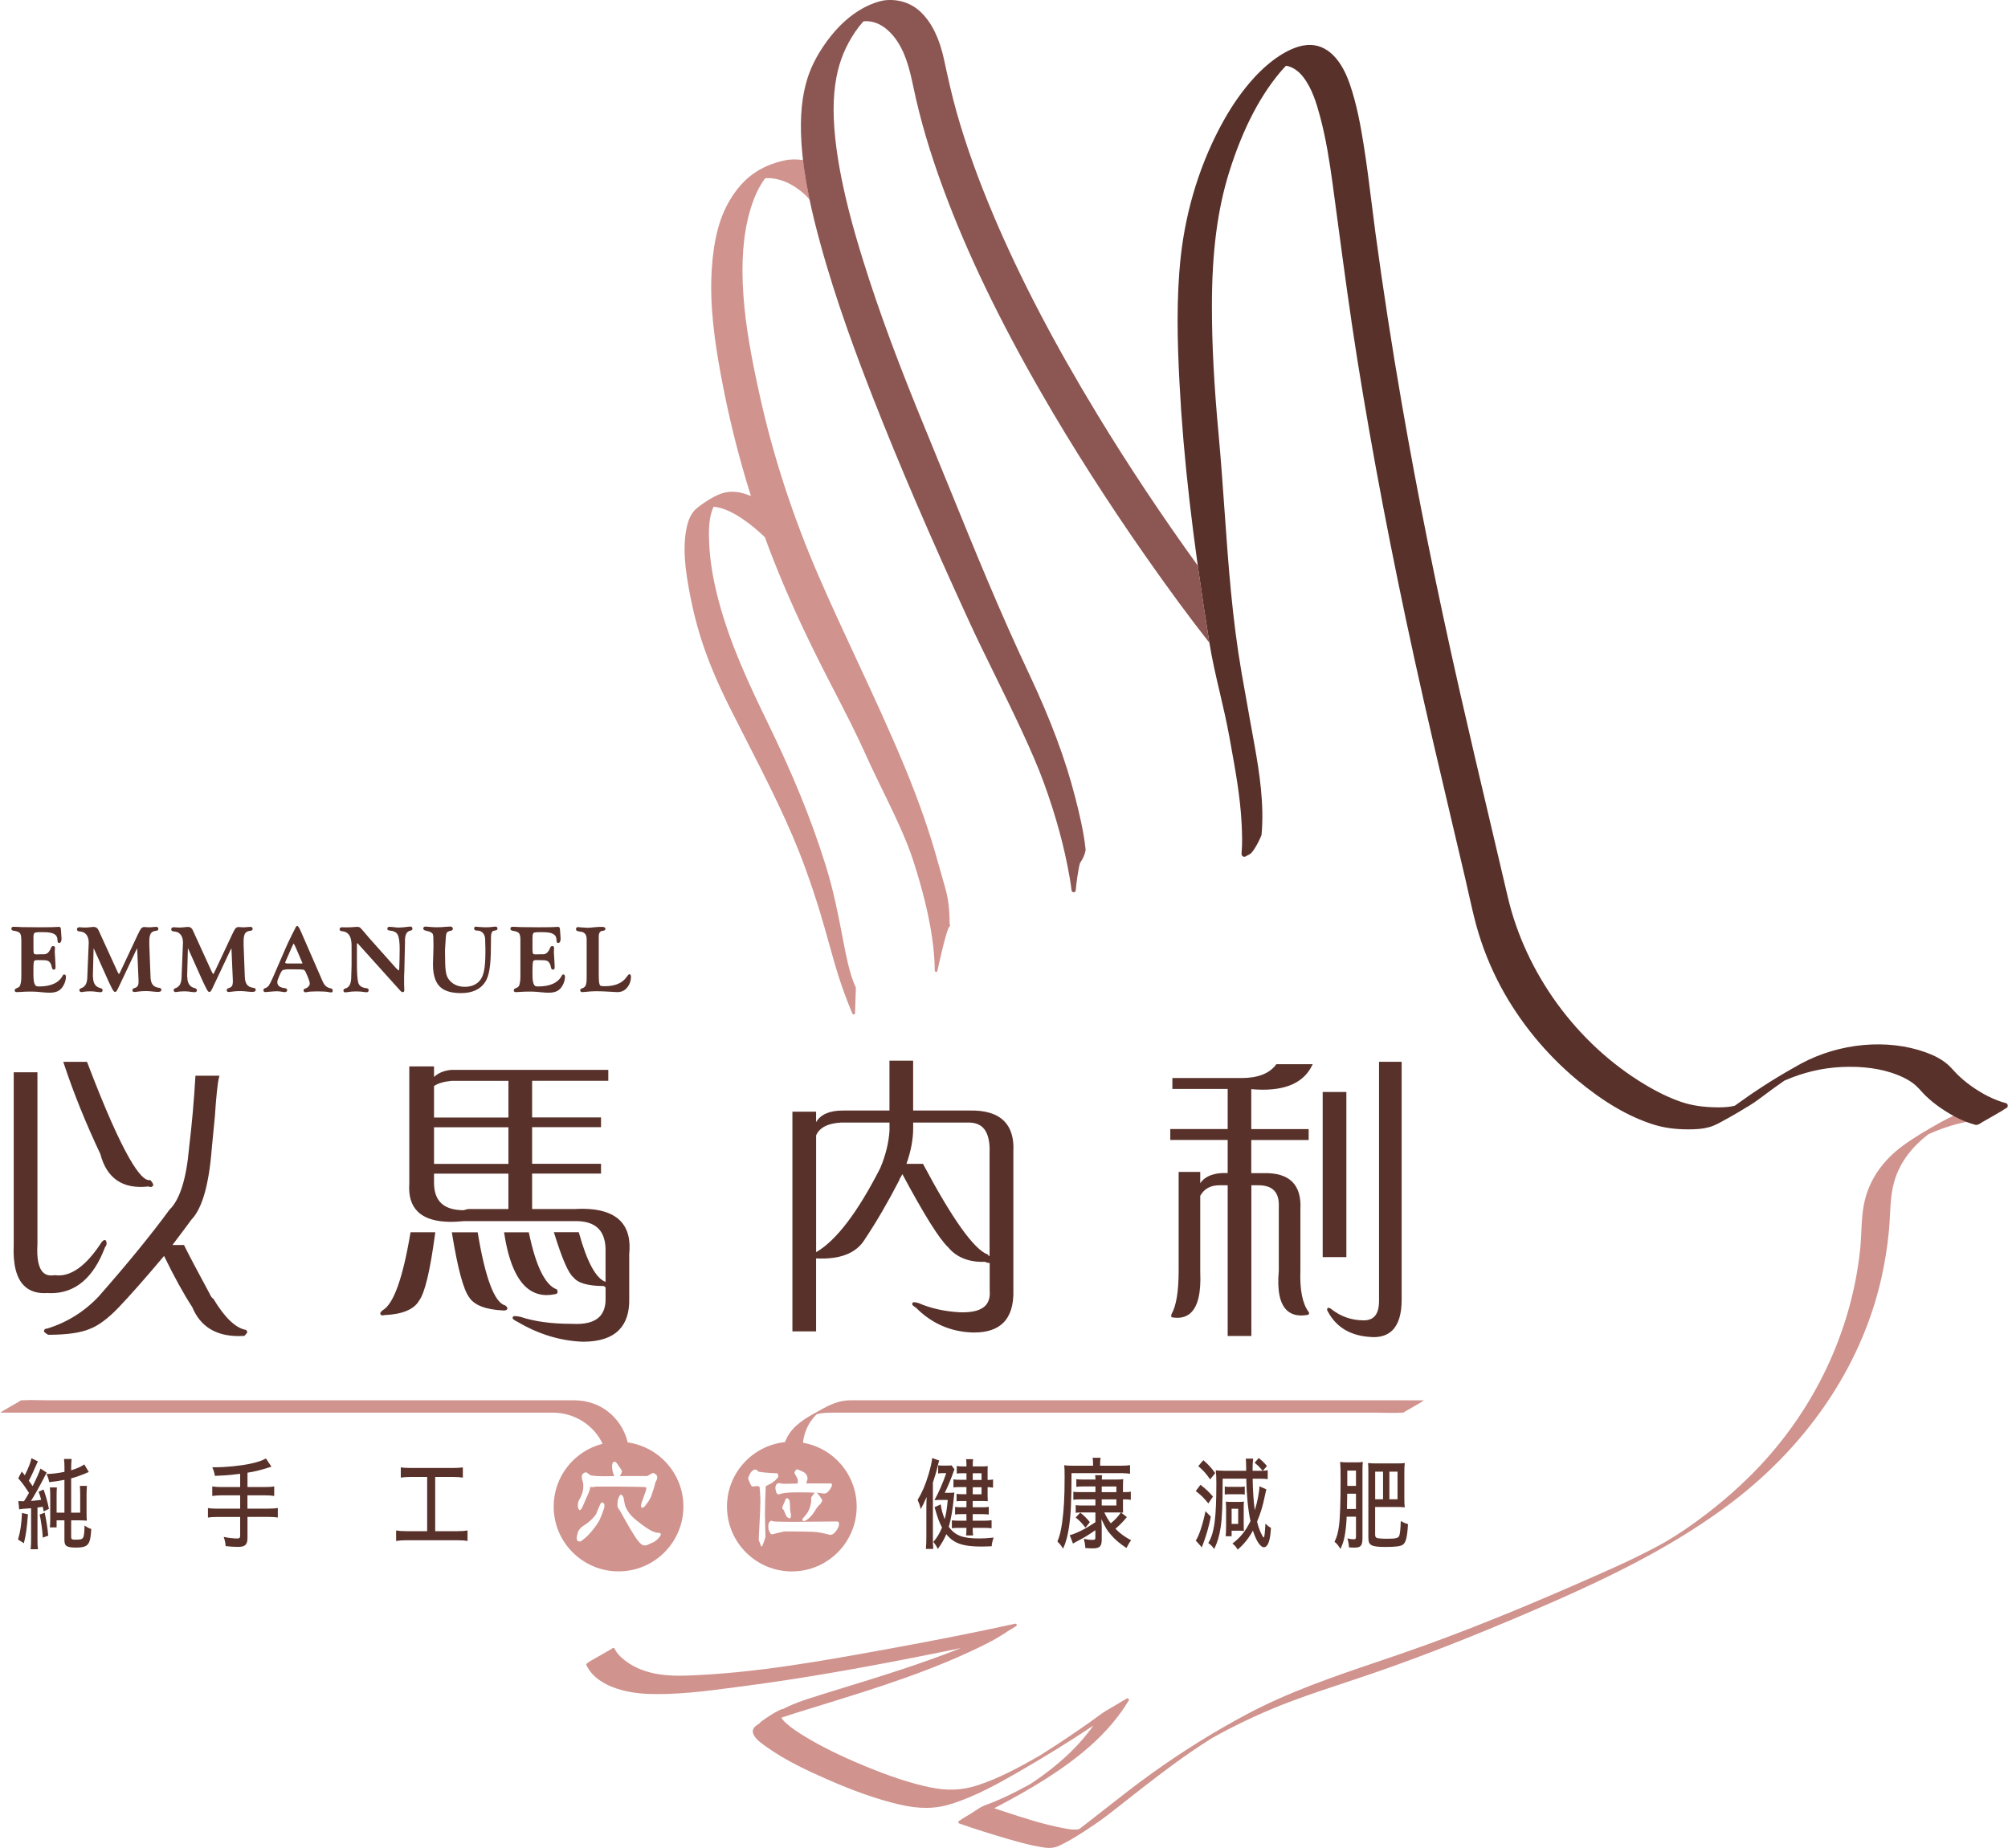 <?xml version="1.0" encoding="UTF-8"?><svg id="Layer_1" xmlns="http://www.w3.org/2000/svg" viewBox="0 0 480 441.74"><defs><style>.cls-1{fill:#58312a;}.cls-2{fill:#8c5652;}.cls-3{fill:#d0938e;}</style></defs><path class="cls-3" d="M476.17,263.8h0c-1.87.3-3.89.86-6.35,1.77-1.98.73-3.9,1.61-5.7,2.61-3.09,1.72-6.35,3.58-9.33,5.78-4.65,3.42-7.77,7.89-9,12.93-.62,2.51-.74,5.16-.86,7.72-.07,1.43-.14,2.91-.3,4.33-2.12,19.56-11.02,38.25-25.03,52.65-4.79,4.93-10.29,9.55-16.32,13.72-.85.59-1.71,1.14-2.57,1.7l-.5.32c-.13.07-.31.18-.55.33-.56.35-1.38.86-1.77,1.07-1.11.62-2.22,1.22-3.34,1.8-4.19,2.19-8.58,4.16-12.71,5.99-15.66,6.94-28.52,12.2-40.47,16.55-3.95,1.44-8,2.82-11.92,4.15-10.49,3.55-21.33,7.23-31.36,12.57-7.75,4.12-15.42,8.89-22.8,14.19-3.81,2.73-7.56,5.67-11.18,8.52-1.67,1.3-3.33,2.61-5.01,3.91-.24.19-.48.36-.72.55l-.45.33c-1.05.21-2.11.06-3.29-.16-5.12-.92-10.18-2.59-15.08-4.21l-.57-.19c-.45-.15-.89-.3-1.33-.45.62-.32,1.23-.63,1.83-.96,6.32-3.37,14.44-7.99,21.17-13.97,3.8-3.38,6.88-7.02,9.15-10.82.01-.02.02-.03.02-.05.03-.05.03-.1.03-.15,0-.04-.02-.09-.03-.12-.02-.04-.05-.08-.09-.11-.03-.02-.05-.04-.07-.05-.05-.02-.1-.03-.15-.03-.05,0-.1.01-.15.03-.01,0-.02.01-.04.02l-.59.36-.21.1s-.08.04-.09.05c-.73.43-1.44.86-2.17,1.3-.29.18-.59.35-.89.52-.73.43-1.48.86-2.17,1.37-1.84,1.37-3.76,2.71-5.39,3.83-1.86,1.28-3.78,2.57-5.7,3.82-1.1.72-2.2,1.42-3.32,2.12l-.88.52c-4.41,2.52-9.19,5.1-14.3,6.76-3.71,1.21-7.27,1.34-11.55.42-4.59-.99-9.38-2.57-15.53-5.12-5.71-2.37-10.23-4.6-14.22-7.03-1.48-.9-3.03-1.88-4.41-3.14-.37-.34-.91-.83-1.13-1.32,1.08-.37,2.16-.72,3.24-1.05,1.86-.58,3.72-1.15,5.58-1.73,13.75-4.23,27.97-8.62,41.1-15.34.03,0,.06-.02.1-.05l-.17-.3.25.25c.83-.43,1.65-.93,2.43-1.42.32-.2.63-.39.95-.59.18-.11.37-.25.56-.38l1.95-1.18s.02-.01.03-.02c.17-.05.28-.22.24-.39-.04-.18-.22-.3-.4-.25-8.87,1.95-18.54,3.87-29.55,5.88l-.48.09c-15.9,2.9-32.35,5.9-48.65,6.43-3.7.12-9.12-.04-13.46-2.84-1.77-1.14-2.98-2.34-3.59-3.59-.08-.17-.29-.24-.45-.16-.05.03-.1.06-.13.11-.23.17-1.36.81-2.37,1.38-3.96,2.23-3.94,2.26-3.76,2.65,2.84,5.82,11.57,6.68,14.18,6.8,7.09.33,14.37-.63,21.42-1.57l2.15-.28c13.84-1.82,28.63-4.38,47.95-8.3,1.28-.26,2.56-.53,3.84-.8-9.42,3.77-19.24,6.78-28.76,9.71-1.58.49-3.15.97-4.73,1.46l-.18.06c-2.19.68-4.45,1.38-6.6,2.28-.7.29-1.43.63-2.26,1.06-1.09.07-4.89,2.74-4.92,2.77-.35.25-.59.44-.66.63l-.41.27c-.66.45-1.66,1.13-1.11,2.38.53,1.2,1.85,2.12,2.91,2.87l.32.23c4.41,3.13,9.48,5.52,14.31,7.64,6.6,2.9,12.07,4.81,17.23,6.03,4.97,1.17,8.82,1.11,12.87-.22,5.56-1.81,10.8-4.71,15.28-7.29,6.78-3.9,12.8-7.63,18.34-11.34-1.94,2.73-4.27,5.33-6.93,7.73-1.53,1.38-3.22,2.75-5.01,4.07-.83.61-1.68,1.21-2.62,1.84l-.42.28c-4.12,2.3-7.62,3.94-11,5.17-.77.28-1.52.78-2.23,1.26-.31.2-.6.4-.89.58-.72.43-1.44.87-2.16,1.31-.04.03-.13.09-.28.2l-.6.36c-.11.07-.17.19-.16.32.02.13.1.24.22.29,3.77,1.31,7.58,2.52,11.33,3.61,2.72.79,5.39,1.54,8.09,2,.72.12,1.41.23,2.1.23.76,0,1.52-.13,2.31-.49,1.99-.91,3.86-2.06,5.42-3.06,1.35-.82,1.49-.96,1.49-.97l1.42-.94c1.94-1.28,3.79-2.74,5.59-4.15l2.28-1.79c4.95-3.89,10.07-7.91,15.34-11.53,1.51-1.04,3.08-2.06,4.59-3.03l.27-.17c.33-.19.67-.38,1-.56,1.21-.68,2.42-1.32,3.57-1.91,1.87-.96,3.81-1.9,5.76-2.79,2.99-1.37,6.14-2.68,9.37-3.87,4.11-1.53,8.34-2.93,12.44-4.29,2.73-.91,5.56-1.85,8.33-2.82,10.83-3.79,22.51-8.38,35.71-14.04,17.98-7.71,32.75-14.87,46.34-24.75,19.45-14.14,32.82-33.63,37.66-54.9.85-3.73,1.46-7.58,1.84-11.47.11-1.23.18-2.47.24-3.68.16-2.98.31-6.05,1.29-8.92,1.35-3.97,3.93-7.4,7.83-10.44l.36-.17c.91-.41,1.87-.8,2.84-1.15,1.49-.55,2.99-1,4.45-1.35.62-.15,1.14-.26,1.66-.35.74-.12,1.61-.74,2.37-1.29.3-.22.58-.42.82-.56.72-.44,1.44-.87,2.16-1.31.08-.05.18-.12.29-.21.12-.09.37-.29.46-.31.19-.03.31-.2.28-.38-.03-.18-.2-.31-.38-.28"/><path class="cls-3" d="M336.22,334.76h-132.96c-2.26.02-4.21.74-6.16,1.79.02-.02-.08.03-.28.15-.07.04-.15.07-.22.11-2.86,1.62-5.96,3.08-7.87,5.85-.45.65-.8,1.37-1.11,2.1-7.78.83-13.84,7.41-13.84,15.41,0,8.56,6.94,15.5,15.5,15.5s15.5-6.94,15.5-15.5c0-7.66-5.55-14-12.84-15.26.21-1.9.87-3.73,1.97-5.29.38-.54.82-1.04,1.29-1.51.1-.03.19-.06.29-.08,1.11-.26,2.22-.31,3.36-.31h130.22c1.99,0,4.02.12,6.01,0,.08,0,.17,0,.26,0,.15,0,.71-.38.76-.41.61-.34,1.22-.69,1.82-1.04.6-.35,1.21-.7,1.8-1.05.16-.09.57-.45.74-.45h-4.25ZM182.97,367.49s-.12.38-.35,1.06c-.23.68-.39,1.06-.48,1.14-.14-.05-.21-.06-.24-.05-.03-.07-.09-.25-.17-.54-.09-.29-.17-.49-.24-.61-.07-.12-.11-.24-.11-.35,0-.59.06-1.98.19-4.17.12-2.19.19-3.84.19-4.96,0-.7-.02-1.42-.07-2.17-.05-.75-.09-1.19-.13-1.34-.04-.15-.24-.22-.62-.22-.23,0-.62.03-1.16.09-.19-.08-.51-.74-.97-1.96.38-1.02.71-1.59.99-1.71.18-.25.41-.38.71-.38s.54.15.69.43c.3.19,1.84.34,4.65.48.1.01.17.31.2.9-.11.08-.28.26-.51.54-.23.28-.45.46-.65.55-.07.16-.69.52-1.84,1.08-.12,2.49-.19,4.79-.19,6.89l.12,5.3ZM200.24,363.73c.22.08.33.28.33.59,0,.52-.24,1.1-.73,1.73-.49.63-.97.92-1.45.87-1.5-.4-2.82-.64-3.96-.71-1.15-.07-3.47-.1-6.96-.1-.01,0-.46.1-1.37.32-.9.21-1.37.33-1.41.35-.04.02-.09.03-.14.03-.21,0-.38-.15-.51-.46-.14-.31-.23-.49-.29-.54-.07-.35-.1-.66-.1-.92,0-.71.24-1.16.71-1.35l.38.14c.12.05.71.08,1.76.1,1.04.02,2.07.04,3.06.04l8.79-.08h1.9ZM187,360.59c0-.29.12-.67.36-1.15.24-.48.38-.82.41-.99.03-.18.14-.26.33-.26.25,0,.45.14.57.42.13.28.19.98.19,2.08,0,.2.04.47.11.82.07.35.11.61.11.78,0,.24-.05.46-.14.67-.55.04-.93-.28-1.17-.95-.24-.67-.43-1.06-.57-1.17-.14-.1-.21-.19-.21-.26M193.02,353.65c-.05.08-.15.41-.29.99h5.94c.14.06.21.18.21.34,0,.26-.15.6-.46,1.03-.3.43-.55.71-.73.84-.18.13-.4.2-.64.2-.22,0-.56-.04-1.02-.1-.47-.07-.76-.1-.89-.1.18.05.46.35.84.88.38.53.57.85.57.95,0,.19-.16.49-.46.89-.38.3-.81.82-1.26,1.58-.46.76-.95,1.36-1.47,1.81-.52.45-.92.68-1.2.68-.23,0-.35-.08-.35-.24,0-.21.06-.38.19-.51,1.38-1.38,2.02-3.02,1.92-4.94.05-.05.17-.21.36-.49.19-.28.36-.48.51-.59-.58-.07-1.92-.1-4.02-.1-1.81,0-3.14.09-3.99.29-.25.12-.47.19-.65.19-.32,0-.52-.23-.63-.69-.11-.46-.16-.75-.16-.88,0-.22.07-.47.21-.72.14-.26.34-.39.61-.39.16,0,.34.03.55.08.21.05.57.07,1.09.07l2.84-.05c.06-.19.09-.39.09-.6,0-.35-.14-.74-.41-1.16s-.41-.72-.41-.87c0-.06.07-.2.21-.43.14-.23.26-.34.37-.34.18,0,.65.19,1.43.56.78.37,1.15.99,1.12,1.86"/><path class="cls-3" d="M150.05,344.84c-.82-3.46-3.02-6.53-6.14-8.34-2.08-1.2-4.4-1.74-6.79-1.74H11.33c-1.97,0-3.99-.12-5.96,0-.08,0-.17,0-.25,0-.15,0-.71.39-.76.42-.61.34-1.21.69-1.81,1.04-.6.35-1.21.7-1.81,1.05-.16.09-.57.45-.74.45h131.21c.35,0,.71,0,1.07,0,4.7.03,9.1,2.58,11.39,6.7.14.24.23.49.35.74-6.7,1.71-11.67,7.77-11.67,15,0,8.56,6.95,15.5,15.51,15.5s15.5-6.94,15.5-15.5c0-7.81-5.79-14.26-13.31-15.33M138.4,358.66c.69-1.14,1.04-2.26,1.04-3.38,0-.56-.1-1.09-.29-1.58-.05-.29-.08-.52-.08-.7,0-.31.11-.56.35-.74.23-.18.44-.28.63-.28.16,0,.46.2.92.59.23.23,1.48.35,3.74.35.76,0,1.47-.01,2.12-.04-.34-.83-.52-1.58-.52-2.26,0-.78.2-1.17.59-1.17.15,0,.29.06.39.17s.37.47.78,1.08c.42.6.62.93.62.98,0,.07-.05.24-.14.51-.1.27-.24.49-.43.68h6.46c.15,0,.41-.12.77-.36.37-.24.62-.36.76-.36.18,0,.39.1.63.3.25.2.37.44.37.73,0,.09-.01.19-.03.29-.03.1-.06.21-.1.32-.05.11-.12.25-.22.43-.1.17-.17.37-.21.6-.04.23-.12.54-.24.92l-.72,2.18-.65,1.13c-.1.09-.31.36-.6.79-.29.44-.61.64-.96.61-.1-.13-.16-.29-.16-.48,0-.3.21-.99.64-2.09.43-1.1.64-1.8.64-2.1,0-.12-.04-.2-.11-.24-.07-.04-.9-.07-2.49-.1-1.59-.03-2.97-.05-4.14-.05h-5.35c-.4.09-.69.14-.85.14-.19,0-.34-.05-.43-.14-.1.65-.32,1.33-.65,2.02-.33.7-.56,1.23-.7,1.59-.14.37-.33.79-.57,1.28-.24.48-.44.73-.61.73-.1,0-.2-.1-.31-.31-.1-.21-.16-.37-.16-.49,0-.74.08-1.25.24-1.51M144.21,361.14c-.19.5-.33.9-.44,1.19-.11.3-.24.6-.39.92-.15.32-.41.75-.77,1.28-.36.54-.79,1.09-1.29,1.67-.49.58-.88.99-1.18,1.24-.3.24-.58.48-.86.72-.28.24-.5.36-.68.36-.5,0-.75-.27-.75-.81,0-.29.1-.75.29-1.38.19-.63.71-1.21,1.55-1.73.35-.21.7-.46,1.06-.76.36-.3.72-.63,1.08-1.02s.6-.71.71-.98l.34-.82c.38-.94.62-1.48.73-1.63.1-.15.2-.23.31-.23.12,0,.25.06.38.2.13.13.2.29.2.47,0,.37-.09.81-.29,1.31M157.74,367.34c-.18.25-.43.52-.75.81-.32.28-.64.49-.99.63-.58.24-.97.42-1.14.52-.18.1-.41.16-.68.16-.34,0-.61-.08-.83-.25-.42-.33-.91-.91-1.48-1.75l-1.3-2.09-1.12-1.97c-.39-.69-.73-1.29-1.02-1.82-.29-.54-.5-.87-.64-1.01s-.2-.42-.2-.83c0-.3.04-.72.11-1.26.05-.09.15-.3.28-.65.13-.35.31-.52.52-.52.08,0,.19.11.33.32.14.22.21.33.21.35l.36,1.9c.24.65.58,1.27,1,1.84.42.58,1.06,1.21,1.92,1.89.86.68,1.59,1.23,2.2,1.63.6.41,1.13.71,1.59.9.46.19.85.29,1.17.29.33,0,.56.08.68.24.03.19-.04.42-.22.67"/><path class="cls-1" d="M10.69,361.63c.39,1.92.64,3.45.85,5.49l-1.31.47c-.11-1.84-.39-3.92-.75-5.51l1.21-.45ZM9.23,356.64c.29.76.38,1.02.61,1.92q-1.42.19-2.44.26c1.02-1.63,2.21-3.76,3.22-5.75.29-.57.36-.73.55-1.02l-1.5-.97c-.24.8-.97,2.41-1.87,4.21-.34-.5-.34-.52-.91-1.3.42-.75,1.23-2.48,1.74-3.69q.24-.57.44-.92l-1.55-.78c-.21,1.02-.68,2.29-1.59,4.09-.21-.29-.36-.47-.72-.9l-.85,1.61c1.17,1.39,1.3,1.56,2.57,3.5-.47.85-.55.97-1.19,1.98h-.53c-.34,0-.51,0-.82-.05l.19,2.01c.34-.07.53-.09,1.04-.14.97-.07,1.17-.07,1.81-.14v7.35c0,1.11-.02,1.65-.11,2.46h1.75c-.1-.73-.11-1.3-.11-2.46v-7.52q.66-.07,1.28-.17c.06.33.11.59.19,1.11l1.27-.62c-.36-1.77-.72-3.05-1.29-4.63l-1.17.55ZM4.31,368.04l1.4.89c.55-2.34.72-3.64.97-6.92l-1.42-.31c-.14,2.79-.4,4.51-.95,6.34M18.28,368.09c-1.15,0-1.27-.07-1.27-.76v-3.88h1.8c.74,0,1.42.05,1.95.09-.06-.64-.07-1.02-.07-2.15v-4.11c0-.76.04-1.46.09-2.06h-1.68c.04.57.07,1.28.07,1.96v4.44h-2.16v-8.2c1.14-.29,1.85-.55,3.14-1.06.64-.28.74-.33,1.08-.45l-1.08-1.82c-.72.52-1.67.95-3.14,1.4v-.64c0-.87.04-1.39.11-2.06h-1.82c.08.69.11,1.21.11,2.06v1.02c-1.66.33-2.66.45-4.3.52.34.64.55,1.3.64,1.94,1.5-.17,2.35-.29,3.65-.55v7.85h-1.87v-4.02c0-.88.02-1.42.07-2.01h-1.68c.08.73.09,1.32.09,2.15v5.13c0,1.06-.02,1.58-.09,2.27h1.61v-1.7h1.87v4.7c0,1.47.53,1.82,2.84,1.82,1.81,0,2.66-.35,3.06-1.28.28-.64.39-1.3.52-3.17-.6-.17-.85-.31-1.61-.83-.09,3.22-.19,3.38-1.97,3.38M59.15,360.67v-3.19h4.2c.91,0,1.61.05,2.2.15v-2.27c-.59.09-1.21.14-2.21.14h-4.18v-3.43c1.72-.26,3.16-.61,5.73-1.44l-1.32-1.96c-.92.52-1.91.85-3.72,1.25-2.31.5-5.81.85-8.4.85h-.7c.38.92.47,1.21.62,2.06,1.72-.07,3.65-.19,4.62-.33q1.04-.12,1.42-.17v3.17h-4.46c-1,0-1.63-.05-2.21-.14v2.27c.64-.09,1.4-.15,2.21-.15h4.46v3.19h-5.52c-.99,0-1.59-.05-2.18-.15v2.27c.62-.09,1.23-.14,2.18-.14h5.52v4.42c0,.57-.17.73-.7.73-.85,0-2.14-.14-3.24-.38.3.88.39,1.32.47,2.2.92.11,2.1.19,2.91.19,1.76,0,2.31-.52,2.31-2.2v-4.97h5.05c.97,0,1.55.05,2.2.14v-2.27c-.59.09-1.19.15-2.2.15h-5.05ZM104.03,366.05v-12.96h4.28c.99,0,1.57.05,2.33.15v-2.44c-.68.09-1.28.14-2.33.14h-10.14c-1.1,0-1.72-.05-2.36-.14v2.44c.72-.1,1.36-.15,2.35-.15h3.95v12.96h-4.98c-1.08,0-1.72-.05-2.44-.17v2.51c.74-.12,1.46-.17,2.41-.17h12.24c.97,0,1.78.05,2.42.17v-2.51c-.72.12-1.38.17-2.42.17h-5.3ZM226.8,365.02c.55-1.92.93-4.09,1.22-7.12.06-.5.06-.59.11-1.09-.32.05-.68.07-1.51.07h-.79c.7-1.37,1.53-3.38,2.05-4.89.13-.38.19-.55.28-.71l-.7-.97c-.26.05-.51.07-1.08.07h-.97c-.49,0-.85-.03-1.15-.07v1.96c.3-.07.59-.09.98-.09h.95c-.79,2.32-1.89,4.82-2.82,6.45.85-.05.9-.05,1.4-.05h1.78c-.17,2.01-.36,3.14-.72,4.61-.57-1.46-.77-2.22-.95-3.54l-1.48.66c.77,2.7,1.1,3.55,1.78,4.87-.6,1.44-1.17,2.38-2.08,3.45.45.52.74.95,1.08,1.68,1.06-1.54,1.48-2.27,2.03-3.54,1.76,2.2,3.94,2.96,8.49,2.96.63,0,1.14-.03,2.35-.07.06-.76.17-1.18.47-2.08-1.57.17-2.38.21-3.44.21-3.93,0-5.75-.69-7.27-2.76M231.03,353.81v-1.61h-.9c-.67,0-.93.03-1.42.07v-1.82c.42.1.78.12,1.42.12h.9v-.12c0-.69-.02-1.11-.09-1.61h1.67c-.06.49-.08.9-.08,1.61v.12h2.19c.69,0,1.1-.02,1.4-.07-.04.52-.04.69-.04,1.58v1.72c.64,0,.89-.02,1.3-.11v1.96c-.57-.1-.85-.12-1.3-.12v1.89c0,.69.02,1.04.04,1.46-.39-.02-.79-.05-1.44-.05h-2.16v1.51h2.14c.79,0,1.21-.02,1.7-.09v1.82c-.53-.07-1.05-.1-1.72-.1h-2.12v1.58h2.69c.74,0,1.31-.05,1.82-.12v1.92c-.61-.07-1.08-.09-1.82-.09h-2.69v.12c0,.64.02,1.09.09,1.68h-1.68c.08-.55.09-.92.09-1.66v-.14h-1.74c-.77,0-1.23.02-1.74.09v-1.89c.51.07,1.06.09,1.74.09h1.74v-1.58h-1.1c-.68,0-1.19.03-1.61.1v-1.82c.42.07.87.09,1.61.09h1.1v-1.51h-1.04c-.55,0-.89.03-1.32.07v-1.78c.46.07.77.09,1.36.09h1v-1.7h-1.68c-.62,0-1.04.02-1.42.09v-1.94c.46.09.91.11,1.82.11h1.28ZM232.53,353.81h2.1v-1.61h-2.1v1.61ZM232.53,357.24h2.1v-1.7h-2.1v1.7ZM223,354.43c.51-1.49.85-2.65,1.19-4.11.13-.55.15-.64.32-1.16l-1.67-.59c-.09.9-.47,2.6-.89,3.95-.81,2.65-1.43,4.09-2.59,6.05.42,1.02.49,1.18.74,2.2.49-.88.84-1.56,1.4-2.91-.04,1.04-.06,1.87-.06,3.17v6.4c0,1.21-.04,1.98-.11,2.86h1.76c-.08-.92-.09-1.58-.09-2.89v-12.98ZM259.48,365.21l1.04-1.32c-.81-.99-1.4-1.58-2.29-2.27l-1.1,1.16c.87.69,1.38,1.21,2.35,2.44M266.61,365.44c1.13,1.16,2.06,1.84,3.78,2.79-.38.49-.68.97-1.12,1.84-1.7-1.14-2.66-1.94-3.72-3.17-.97-1.11-1.3-1.68-2.27-3.76q.02.38.04.88c0,.17,0,.33.02.49,0,.33.02.57.02.71v2.86c0,1.61-.49,2.08-2.16,2.08-.36,0-1.02-.02-1.74-.07-.07-.9-.17-1.46-.38-2.22.68.16,1.36.26,2.06.26.23,0,.44-.05.57-.1.09-.05.13-.19.13-.47v-1.75c-1.95,1.35-2.53,1.7-4.69,2.82-.32.17-.47.26-.66.38l-.77-2.01c.57-.14.93-.26,1.72-.61,1.48-.64,2.16-1.02,4.41-2.48v-2.34h-3.25c-.64,0-1.06.02-1.46.09v-1.84c.4.07.77.09,1.42.09h3.29v-1.46h-3.82c-.64,0-.98.02-1.45.09v-1.92c.42.07.7.09,1.42.09h3.86v-1.35h-3.14c-.55,0-1,.02-1.43.09v-1.84c.38.07.72.09,1.42.09h3.16c-.02-.49-.04-.71-.09-1.04h1.68c-.06.31-.06.43-.07,1.04h3.52c.76,0,1.04-.02,1.59-.09-.04.5-.06.97-.06,1.73v1.37h.47c.72,0,1.04-.02,1.4-.11v1.96c-.47-.09-.83-.11-1.42-.11h-.45v1.49c0,.99,0,1.23.04,1.68-.21,0-.24,0-.49-.02l1.38,1.09c-1.08,1.28-1.61,1.8-2.72,2.77M263.36,356.72h3.5v-1.35h-3.5v1.35ZM263.36,359.91h3.5v-1.46h-3.5v1.46ZM267.92,361.59c-.36-.02-.55-.02-.77-.02h-3.16c.45,1.01.85,1.68,1.53,2.6,1.11-.9,1.78-1.63,2.4-2.58M268.41,352.2c.68,0,1.12.03,1.72.12v-2.06c-.51.09-1.19.14-2.12.14h-5.03v-.43c0-.71.04-1.06.11-1.46h-1.91c.08.43.11.78.11,1.42v.47h-4.6c-1.15,0-1.72-.02-2.29-.12.07.76.09,1.3.09,2.84,0,4.77-.17,7.82-.59,10.87-.29,1.98-.57,3.19-1.13,4.54.62.61.81.85,1.36,1.7.7-1.58,1.06-2.91,1.4-5.09.46-3.07.59-5.98.61-12.96h12.26ZM296.1,365.94h-1.69v1.32h-1.42c.06-.47.1-1.42.1-2.58v-4.04q-.02-1.32-.06-1.66c.23.05.7.07,1.32.07h1.84c.44,0,.81-.02,1.17-.07-.04.21-.06.74-.06,1.32v4.14c0,.87.02,1.23.06,1.56-.46-.05-.78-.07-1.27-.07M295.98,360.69h-1.57v3.62h1.57v-3.62ZM296.42,357.22c.47,0,.92.02,1.13.07v-1.92c-.29.07-.59.09-1.15.09h-2.51c-.53,0-.79-.02-1.12-.09v1.92c.26-.05.62-.07,1.12-.07h2.53ZM288.17,361.26c-.67,3.24-1.59,6-2.33,7.04l1.45,1.61c.08-.19.09-.26.19-.5.9-2.41,1.42-4.18,1.96-6.83l-1.28-1.32ZM288.85,359.41l1.1-1.63c-.99-1.16-1.74-1.86-2.99-2.81l-1.12,1.49c1.27.97,1.89,1.58,3.01,2.96M289.28,353.67l1.21-1.51c-.98-1.32-1.63-2.03-2.84-3.08l-1.21,1.42c1.14.95,1.89,1.8,2.84,3.17M302.07,367.55c-.11,0-.47-.64-.79-1.35-.36-.9-.54-1.39-.78-2.43.83-2.01,1.35-3.69,1.83-6.05.16-.76.32-1.44.38-1.68l-1.65-.71c-.02,1.32-.51,3.85-1.11,5.7-.29-1.98-.46-4.57-.51-7.52h1.57c1.06,0,1.38.02,2.03.09v-2.13c-.44.09-.55.12-1.17.14l.99-1.13c-.83-.97-1.02-1.14-1.97-1.92l-.98,1.14c.79.64,1.19,1.02,1.91,1.91h-2.4c0-.99.02-1.23.02-1.49.04-.62.06-.97.08-1.04.02-.19.02-.21.04-.37h-1.78c.08.45.09,1.21.11,2.36v.54h-5.11c-.99,0-1.61-.05-2.16-.11.1.9.14,1.7.14,3,0,8.39-.47,11.98-1.93,14.39.64.45.9.71,1.42,1.42.75-1.56,1.21-3.05,1.53-5.11.36-2.34.47-5.25.49-11.7h5.64c.08,3.95.42,7.4,1.01,10.14-1.22,2.46-2.41,3.92-4.32,5.37.68.55.79.69,1.25,1.44,1.49-1.25,2.64-2.69,3.65-4.53.81,2.5,1.78,3.97,2.64,3.97.51,0,.99-.57,1.25-1.56.21-.76.32-1.54.42-3.07-.62-.36-.79-.5-1.32-1.02-.11,2.24-.24,3.31-.4,3.31M324.31,349.6c.66,0,1.02-.02,1.46-.11-.06.57-.08,1.18-.08,2.27v16c0,1.01-.17,1.61-.55,1.91-.29.24-.69.31-1.59.31-.3,0-.55-.03-1.08-.05-.06-.85-.17-1.49-.39-2.15.6.14,1.05.21,1.47.21.49,0,.59-.11.59-.66v-4.75h-2.23c-.06,1.72-.23,3.33-.48,4.66-.22,1.16-.45,1.82-1,3.07-.53-.87-.82-1.23-1.42-1.72.57-1.18.84-2.12,1.06-3.78.26-1.84.39-5.6.39-10.97,0-2.5-.02-3.33-.11-4.35.61.09,1.02.11,1.7.11h2.25ZM324.14,357.1h-2.1c-.02.62-.02,1.11-.02,1.42q-.02,1.28-.04,2.22h2.16v-3.64ZM324.14,351.56h-2.08v3.66h2.08v-3.66ZM336.57,364.35c-.17,3.15-.51,4.45-1.25,4.95-.59.37-1.7.52-4.24.52-1.72,0-2.66-.12-3.24-.43-.55-.31-.74-.78-.74-1.89v-15.68c0-.83-.02-1.49-.07-2.06.57.07,1.08.09,1.76.09h5.29c.72,0,1.23-.02,1.72-.09-.08.73-.1,1.3-.1,2.16v6.24c0,.99.02,1.66.1,2.2-.51-.07-1.08-.09-1.7-.09h-5.38v6.52c0,.57.1.76.46.9.32.09,1.17.17,2.33.17,2.13,0,2.74-.14,2.97-.71.19-.45.3-1.61.37-3.52.68.38,1.12.57,1.7.73M332.12,358.42h1.95v-6.6h-1.95v6.6ZM328.73,358.42h1.88v-6.6h-1.88v6.6ZM35.75,282.12s-.09.01-.14.01c-1.88,0-5.94-5-14.73-28.07l-.08-.21h-5.68l.15.44c2.31,6.99,5.26,14.27,8.72,21.6,1.53,5.86,5.4,8.46,11.49,7.75.2.09.36.13.5.13.28,0,.46-.14.56-.25l.08-.1v-.13c0-.27-.18-.6-.58-1.05l-.12-.14-.18.03ZM11.33,309.12c.3.02.58.03.87.03,5.83,0,10.17-3.69,12.91-11,.46-.54.42-1.03.29-1.36-.03-.22-.19-.3-.25-.32-.29-.11-.56.15-.86.49-3.73,5.77-7.49,8.4-11.15,7.89h-.05s-.05,0-.05,0c-1.14.19-2.01,0-2.66-.59-1.15-1.04-1.64-3.34-1.43-6.84v-41.08H3.28v41.35c-.2,4.62.64,7.88,2.5,9.7,1.34,1.31,3.22,1.89,5.54,1.73M58.27,319.38h.14s.09-.11.09-.11c.17-.19.33-.37.49-.55l.09-.09v-.14c0-.37-.24-.61-.51-.6-2.39-.54-4.92-3-7.52-7.33l-.05-.08-.08-.05c-.18-.1-.48-.39-.86-1.25-2.98-5.51-4.99-9.32-5.98-11.35l-.09-.19h-2.77c1.72-2.27,3.23-4.28,4.55-6.08,2.54-2.63,4.17-8.3,4.84-16.84.16-1.66.41-4.24.75-7.77.33-4.95.66-8.1.99-9.36l.11-.42h-5.74l-.02.32c-.33,5.7-.84,11.39-1.5,16.9-.65,7.46-2.22,12.43-4.68,14.8-4.32,5.91-10.02,12.89-16.94,20.76-3.42,3.62-7.55,6.2-12.28,7.66-.71.02-.78.43-.78.61v.13l.09.09c.19.21.46.42.84.62l.07.04h.09c4.34,0,7.66-.47,9.84-1.4,2.04-.76,4.34-2.46,6.86-5.08,2.73-2.85,6.39-7,10.91-12.37,2.4,4.96,4.69,9.1,6.75,12.26,1.9,4.58,5.62,6.9,11.05,6.9.41,0,.83-.01,1.26-.04M126.55,308.34c1.23.85,2.62,1.27,4.15,1.27.62,0,1.26-.07,1.92-.21.33,0,.5-.15.58-.26.19-.29.03-.64-.02-.76l-.05-.12-.13-.05c-2.71-1.06-4.9-5.55-6.53-13.34l-.06-.26h-5.91l.06.38c1.06,6.85,3.08,11.34,5.99,13.36M120.83,312.12l-.11-.05c-2.51-.7-4.7-6.48-6.49-17.19l-.05-.28h-6.17l.06.39c1.35,8.26,2.68,13.2,4.04,15.09,1.22,1.94,3.99,3.02,8.27,3.21.22,0,.76,0,.88-.38.12-.37-.28-.67-.44-.78M100.2,310.92c1.38-1.91,2.62-7.13,3.8-15.95l.05-.38h-5.91l-.05.28c-1.81,10.74-4.02,16.91-6.62,18.37-.34.29-.69.62-.52.96.09.2.29.26.5.26.17,0,.34-.04.5-.07,4.26-.19,7.04-1.37,8.24-3.46M150.41,299.95v10.5c.08,3.24-.73,5.76-2.41,7.47-1.83,1.89-4.75,2.84-8.65,2.84-5.37-.19-10.63-1.79-15.64-4.76-.91-.45-1.28-.7-1.15-1.08.12-.36.51-.38,1.89-.1,3.31,1.11,7.39,1.66,12.16,1.66,3.1.19,5.32-.35,6.64-1.63,1.07-1.04,1.58-2.61,1.51-4.67v-2.45c-.17-.03-.29-.16-.37-.28-3.85-.02-6.24-.7-7.3-2.07-1.17-.91-2.68-4.32-4.55-10.36l-.14-.44h5.95l.07.24c1.91,6.88,4.03,10.79,6.33,11.63v-7.1c.08-2.55-.5-4.45-1.73-5.67-1.25-1.25-3.24-1.84-5.91-1.75h-26.21c-5.21.54-8.93-.22-11.02-2.26-1.57-1.52-2.25-3.78-2.04-6.7v-28.03h5.91v2.52c1.02-.96,2.4-1.53,4.12-1.69h37.54v2.61h-18.21v8.75h16.47v2.34h-16.47v8.75h16.47v2.34h-16.47v8.48h10.14c5.18-.31,8.9.66,11.01,2.88,1.74,1.83,2.43,4.52,2.05,8.02M121.54,280.57h-17.79v2.16c0,4.42,2.32,6.58,7.09,6.59.52-.19.95-.28,1.3-.28h9.39v-8.48ZM121.54,269.49h-17.79v8.75h17.79v-8.75ZM121.54,258.4h-13.64c-1.8.17-3.21.58-4.15,1.23v7.53h17.79v-8.75ZM240.08,268.05c1.59,1.64,2.32,4.06,2.16,7.22v33.24c.09,3.44-.72,6.04-2.4,7.71-1.55,1.55-3.88,2.33-6.91,2.33-.17,0-.34,0-.51,0-5.23-.19-9.75-2.18-13.45-5.92-.72-.45-1.03-.72-.88-1.07.16-.35.58-.29,1.46-.05,2.98,1.29,6.3,2.02,9.9,2.21,2.96.1,5.02-.44,6.13-1.61.79-.84,1.13-2.04,1-3.57v-6.64l-.02.02h-.15c-.36,0-.66-.09-.88-.27-3.82.16-6.83-1.01-8.86-3.45-2.14-2.01-5.73-7.74-10.96-17.5-.14.24-.29.52-.47.83-.11.14-.2.26-.2.38l-.04.16c-2.66,5.17-5.43,9.94-8.25,14.17-2.01,3.35-5.92,4.9-11.67,4.6v17.44h-5.66v-52.51h5.66v2.5c1.06-1.84,3.21-2.78,6.4-2.78h11.14v-11.92h5.66v11.92h13.38c3.8-.11,6.66.76,8.41,2.56M212.63,268.37h-11.64c-3.12.18-5.11,1.21-5.9,3.06v27.92c4.76-2.73,9.92-9.49,15.33-20.1,1.29-3.06,2.04-6.1,2.21-9v-1.88ZM236.57,274.97c0-2.57-.56-4.4-1.67-5.46-.87-.83-2.13-1.21-3.71-1.14h-12.9v1.33c0,2.66-.54,5.53-1.61,8.53h3.96l.09.18c6.91,12.99,12.06,20.21,15.29,21.46l.21.08v.18l.08.04c.09.06.18.1.24.13v-25.33ZM305.02,254.53c-1.59,2.12-4.35,3.19-8.21,3.19h-16.56v2.61h13.22v9.58h-13.72v2.61h13.72v7.92h-1.43c-2.44.16-4.16.97-5.13,2.43v-2.7h-5.16v23.62c0,4.9-.57,8.39-1.7,10.37l-.05.08v.65l.29.05c1.75.29,3.19-.05,4.26-1,1.8-1.6,2.58-4.83,2.36-9.86v-18.21c.95-1.69,2.47-2.52,4.65-2.52h1.91v36.03h5.66v-36.03h1.66c1.71,0,2.99.43,3.79,1.27.82.85,1.19,2.17,1.11,3.94v15.21c-.42,4.77.22,7.87,1.94,9.49,1.12,1.05,2.7,1.43,4.63,1.13.14,0,.5,0,.63-.29.06-.12.08-.31-.11-.52-1.44-1.96-2.09-5.25-1.93-9.78v-14.67c.17-2.89-.47-5.09-1.88-6.54-1.47-1.51-3.81-2.22-6.95-2.13h-2.91v-7.92h13.72v-2.61h-13.72v-9.55c7.4.66,12.25-1.18,14.44-5.48l.25-.49h-8.7l-.1.14ZM327.97,319.65c.14,0,.28.01.41.01,1.83,0,3.31-.53,4.4-1.57,1.51-1.45,2.28-3.93,2.28-7.37v-56.88h-5.41v57.16c0,3.13-1.19,4.65-3.65,4.65-2.9,0-5.52-.91-7.78-2.71-.22-.16-.59-.44-.87-.19-.27.25-.03.64.12.89,2.05,3.79,5.58,5.81,10.51,6M321.84,261.05h-5.66v39.48h5.66v-39.48ZM5.1,224.63v8.76c0,.65-.04,1.18-.12,1.56-.08.44-.19.73-.33.89-.13.16-.39.31-.79.46-.32.13-.35.35-.35.48.02.25.19.4.46.4.14,0,.36-.01.66-.03,1.09-.07,1.91-.1,2.45-.1.79,0,1.43.02,1.9.06l1.28.12c.57.06,1.11.09,1.59.09.83,0,1.51-.13,2.01-.39.52-.26.95-.7,1.29-1.3.41-.7.61-1.44.61-2.19,0-.14-.05-.26-.14-.36-.1-.1-.23-.15-.36-.12-.11.03-.19.14-.25.23-.89,1.76-2.82,2.64-5.72,2.64-.31,0-.55-.05-.69-.15-.14-.09-.27-.3-.38-.59-.16-.44-.23-1.17-.23-2.18v-1c0-.78.02-1.36.06-1.72.05-.35.13-.48.2-.54.05-.04.21-.12.62-.12h.75c.75,0,1.26.03,1.53.07.24.05.45.15.62.31.32.29.52.74.61,1.32.08.52.36.58.52.57.14-.02.24-.07.31-.17.04-.06.06-.16.06-.3v-.56c-.01-.43-.04-.93-.08-1.5-.08-1.06-.1-1.48-.1-1.65,0-.13,0-.29.02-.48.02-.27.04-.44.04-.5,0-.17-.05-.29-.13-.37-.05-.05-.15-.1-.3-.1-.21.01-.38.11-.47.31l-.25.54c-.37.75-.87,1.12-1.54,1.12h-.94l-.82.02c-.22,0-.49-.03-.58-.19-.05-.09-.12-.36-.12-1.22v-2.86c.01-.82.34-.92.43-.95l.73-.09h1.35c1.16,0,2.01.16,2.5.47.49.3.73.77.73,1.45,0,.29.05.47.15.57.06.06.15.08.23.09.39-.02.59-.37.59-1.03,0-.29-.03-.75-.09-1.4-.05-.43-.07-.73-.07-.89,0-.34-.18-.54-.49-.54-.05,0-.11,0-.18.02-.55.06-2.04.09-4.44.09l-4.19-.04-1.12-.05c-.23,0-.41,0-.53-.01-.18-.01-.29-.02-.35-.02-.48,0-.53.3-.53.43,0,.27.16.45.44.5.81.11,1.33.3,1.57.56.24.26.36.79.36,1.57M18.95,222.68c.71,0,1.25.23,1.65.7.4.47.61,1.14.61,1.96l-.33,8.02c0,.84-.13,1.49-.37,1.96-.24.45-.62.76-1.15.94-.33.11-.38.33-.38.45,0,.29.19.46.51.46.14,0,.33-.03.58-.08.36-.06.88-.1,1.55-.1.38,0,.65.02.84.04l.79.11c.29.04.53.06.73.06.5,0,.56-.32.56-.46,0-.26-.21-.45-.63-.55-.89-.23-1.42-.84-1.61-1.85l-.1-1.02.17-6.39c0-.12.01-.19.02-.24l3.59,8,.56,1.15c.51,1.11.77,1.31.98,1.31.22-.01.42-.25.67-.79l4.33-9.16c.14-.29.22-.42.27-.47,0,.03,0,.06,0,.1l.32,7.35c.01.1.01.27.01.51,0,.47-.08.83-.23,1.05-.15.22-.42.39-.8.49-.36.11-.44.31-.44.47,0,.28.17.45.45.45.18,0,.52-.04,1.02-.11.5-.08,1.13-.11,1.91-.11.37,0,1.01.05,1.9.15.35.04.58.06.73.06.61,0,.92-.16.92-.48,0-.27-.17-.45-.46-.49-.76-.08-1.32-.35-1.65-.8-.34-.46-.5-1.18-.5-2.17l-.28-7.32v-.75c-.01-.94.12-1.62.38-2,.25-.37.68-.57,1.32-.62.29-.02.46-.19.46-.45,0-.15-.05-.48-.56-.48-.11,0-.29.01-.53.04-.79.09-1.24.09-1.75.04-.23-.02-.39-.04-.5-.04-.32,0-.59.13-.8.38-.18.23-.46.76-.86,1.62l-4.17,8.88c-.16.33-.25.36-.25.36-.01,0-.12-.07-.34-.55l-4.53-9.92c-.24-.53-.64-.8-1.19-.8-.15,0-.47.03-1,.09-.32.04-.64.06-.99.06-.18,0-.33,0-.44-.01l-.64-.04c-.1-.01-.2-.02-.26-.02-.58,0-.64.35-.64.5s.06.48.59.48M41.48,222.68c.71,0,1.25.23,1.65.7.41.47.61,1.14.61,1.96l-.33,8.02c0,.83-.12,1.49-.37,1.96-.24.45-.62.76-1.15.94-.33.11-.38.33-.38.45,0,.29.19.46.51.46.14,0,.33-.03.59-.08.36-.06.88-.1,1.54-.1.38,0,.66.02.84.04l.79.11c.29.04.53.06.73.06.5,0,.56-.32.56-.46,0-.26-.21-.45-.62-.55-.89-.23-1.42-.84-1.61-1.85l-.1-1.02.17-6.39c0-.12,0-.19.02-.24l3.59,8,.56,1.15c.51,1.11.75,1.33.98,1.31.21-.01.42-.25.67-.79l4.32-9.16c.14-.29.23-.42.27-.47,0,.03.01.06.01.1l.32,7.35c0,.1.01.27.01.51,0,.47-.08.83-.23,1.05-.15.22-.42.39-.79.49-.37.11-.45.31-.45.47,0,.28.17.45.45.45.19,0,.52-.04,1.02-.11.5-.08,1.13-.11,1.92-.11.37,0,1.01.05,1.9.15.35.04.58.06.73.06.61,0,.92-.16.92-.48,0-.27-.17-.45-.46-.49-.77-.08-1.32-.35-1.65-.8-.34-.46-.51-1.18-.51-2.17l-.28-7.32v-.75c-.01-.94.12-1.62.37-2,.25-.37.69-.57,1.33-.62.29-.02.46-.19.46-.45,0-.15-.06-.48-.56-.48-.11,0-.29.01-.53.04-.78.09-1.24.09-1.75.04-.23-.02-.4-.04-.51-.04-.32,0-.59.13-.79.38-.18.23-.46.76-.86,1.62l-4.17,8.88c-.16.33-.25.36-.25.36-.02,0-.13-.07-.35-.55l-4.53-9.92c-.23-.53-.63-.8-1.19-.8-.15,0-.46.03-.99.09-.32.04-.65.06-1,.06-.18,0-.33,0-.44-.01l-.64-.04c-.11-.01-.2-.02-.26-.02-.58,0-.64.35-.64.5s.06.48.59.48M79.55,236.8c0,.16-.05.28-.13.36-.07.07-.17.1-.28.1h-.03c-.1,0-.25-.03-.45-.07-.56-.12-1.47-.19-2.72-.19s-2.1.06-2.56.17c-.5.14-.81-.03-.81-.44,0-.12.06-.3.36-.39.33-.09.6-.26.81-.5.21-.24.31-.48.31-.73s-.16-.94-.95-2.65c-.17-.37-.36-.6-.55-.64-.16-.04-.72-.09-2.5-.09h-1.51l-.93.17c-.14.08-.42.35-.83,1.36l-.34.85c-.09.22-.15.45-.15.68,0,.84.59,1.31,1.8,1.44.5.07.56.34.56.5-.01.14-.08.45-.57.45-.15,0-.35-.02-.6-.07-.48-.09-.91-.14-1.28-.14-.34,0-.9.04-1.67.11-.58.06-.95.09-1.09.09-.3,0-.48-.16-.48-.44,0-.16.07-.37.42-.5.37-.12.66-.32.88-.63.23-.33.59-1.03,1.05-2.09l3.02-6.96c.24-.56.42-.94.51-1.14l1.03-2.11.62-1.21c.28-.62.39-.73.54-.73.18,0,.37.17.76,1.02l.26.59,5.04,11.56c.24.56.52.97.84,1.24.32.26.73.45,1.24.54.1.02.34.1.34.48M72.3,230.28s0-.03-.04-.12l-.05-.12-1.45-3.38c-.32-.76-.49-1-.57-1.08-.05.07-.16.23-.34.65l-.21.47-1.41,3.22c-.04.09-.06.16-.06.21,0,.18.39.21.63.21h3.27c.15,0,.25-.03.25-.06M87.67,236.25c-1.13-.11-1.79-.53-2.02-1.29-.22-.75-.33-2.29-.33-4.55v-4.61c.01-.06.01-.33.08-.33,0,0,.07.03.26.23l10.07,11.19c.17.19.34.29.52.3.14,0,.22-.05.27-.09.09-.08.13-.2.13-.38l-.05-1.38v-.84s0-1.23,0-1.23l.05-.95.16-6.92v-.54c0-1.43.43-2.21,1.29-2.37.45-.07.49-.37.49-.5,0-.3-.19-.48-.52-.48-.07,0-.18.01-.34.03-1.1.14-1.91.21-2.41.21-.24,0-.56-.02-.93-.07-.6-.07-1.04-.11-1.31-.11-.31,0-.49.17-.49.46,0,.12.05.39.52.43.96.07,1.61.39,1.93.95.33.58.5,1.73.5,3.43,0,1.46-.04,3.03-.1,4.65-.02.42-.09.5-.09.51-.03,0-.22-.05-.88-.78l-6.23-6.99c-.06-.08-.24-.29-.54-.64l-.76-.89c-.44-.52-.72-.83-.87-.94-.27-.2-.65-.21-1.27-.15-.65.06-1.27.09-1.84.09h-.46s-.77-.02-.77-.02c-.34,0-.55.18-.55.48,0,.12.05.42.5.45,1.59.11,2.36,1.23,2.36,3.41v4.79l-.08,2.63c0,.87-.12,1.55-.35,2.01-.23.44-.58.73-1.08.87-.36.1-.44.32-.44.48,0,.28.17.44.47.44.13,0,.32-.02.6-.07.57-.1,1.23-.16,1.96-.16s1.42.05,2.04.16c.22.03.36.04.46.04.32,0,.51-.19.51-.5,0-.12-.05-.41-.48-.45M101.74,222.49c.44.07.83.18,1.17.34.28.14.46.29.54.46.06.12.14.39.14.99l.03,2-.12,4.29c0,2.83.74,4.76,2.19,5.76,1.06.72,2.57,1.09,4.48,1.09,2.71,0,4.66-.89,5.81-2.65.48-.72.83-1.76,1.04-3.09.21-1.3.32-3.05.32-5.18l.02-1.36v-.96c-.01-1.04.23-1.61.72-1.68l.42-.08c.38-.06.42-.33.42-.44,0-.29-.18-.46-.47-.46-.12,0-.24.01-.39.03-.28.04-.6.07-.96.1l-1.08.04-1.17-.06c-.58-.03-.78-.05-.84-.06-.12-.04-.23-.05-.31-.04-.23.02-.36.18-.36.44,0,.15.06.49.6.49.62,0,1.09.17,1.44.52.35.35.55.85.59,1.48l.06,2.26v.9c0,2.02-.12,3.59-.37,4.66-.24,1.05-.64,1.86-1.21,2.41-.84.81-1.96,1.22-3.33,1.22s-2.46-.4-3.32-1.19c-.56-.51-.94-1.14-1.12-1.86-.18-.74-.28-2.01-.28-3.77l-.03-1.95.18-2.79c.04-.85.17-1.22.26-1.37.13-.2.4-.35.8-.43.33-.07.43-.12.48-.17.1-.08.16-.21.16-.38s-.1-.49-.74-.49c-.16,0-.41.02-.78.05-.87.08-1.67.12-2.38.12-.49,0-1.22-.04-2.15-.13-.23-.03-.39-.04-.47-.04-.5,0-.55.35-.55.46,0,.16.08.43.58.5M122.47,222.5c.81.11,1.34.3,1.57.56s.36.79.36,1.57v8.76c0,.65-.04,1.18-.12,1.56-.08.44-.19.73-.33.89-.13.16-.39.31-.79.46-.32.13-.35.35-.35.48.02.25.19.4.46.4.14,0,.35-.01.66-.03,1.09-.07,1.91-.1,2.45-.1.79,0,1.43.02,1.9.06l1.28.12c.57.06,1.11.09,1.59.09.83,0,1.51-.13,2.01-.39.52-.26.95-.7,1.29-1.3.41-.7.61-1.44.61-2.19,0-.14-.05-.26-.14-.36-.1-.1-.23-.15-.36-.12-.09.02-.16.09-.24.23-.89,1.76-2.82,2.64-5.73,2.64-.31,0-.55-.05-.69-.15-.14-.09-.27-.3-.38-.59-.16-.44-.23-1.17-.23-2.18v-1c0-.78.03-1.37.07-1.72.05-.35.14-.48.2-.54.06-.04.21-.12.62-.12h.75c.75,0,1.26.03,1.53.07.24.05.45.15.62.31.32.29.52.74.61,1.32.08.52.36.59.52.57.14-.02.24-.07.31-.17.04-.06.06-.16.06-.3v-.56c-.01-.43-.04-.93-.08-1.5-.08-1.06-.1-1.49-.1-1.65,0-.13,0-.29.02-.48.02-.27.03-.44.03-.5,0-.17-.04-.29-.12-.37-.05-.05-.15-.1-.3-.1-.22.01-.38.11-.47.31l-.25.54c-.37.75-.87,1.12-1.54,1.12h-.95l-.82.02c-.21,0-.49-.03-.58-.19-.05-.09-.13-.36-.13-1.22v-2.41l.02-.45c0-.82.33-.92.41-.95l.74-.09h1.35c1.16,0,2,.16,2.5.47.49.3.72.77.72,1.45,0,.29.05.47.16.57.06.06.14.08.23.09.39-.02.59-.37.59-1.03,0-.28-.03-.74-.09-1.4-.05-.43-.07-.73-.07-.89,0-.33-.18-.54-.49-.54-.05,0-.11,0-.18.02-.55.06-2.05.09-4.44.09l-4.19-.04-1.13-.05c-.22,0-.4,0-.52-.01-.18-.01-.3-.02-.35-.02-.48,0-.54.3-.54.43,0,.27.16.45.45.5M150.47,232.9c-.12,0-.25.06-.74.74-1.01,1.41-2.75,2.13-5.18,2.13-.64,0-.9-.06-1.01-.12-.12-.06-.41-.4-.41-2.17v-9.59c0-1.17.55-1.34.96-1.37.55-.03.63-.3.63-.46,0-.22-.15-.48-.83-.48-.59,0-1.19.03-1.78.09-.76.09-1.32.13-1.68.13-.22,0-.56-.02-1-.06l-.47-.03c-.19-.03-.33-.04-.42-.04-.15-.03-.26-.04-.35-.04-.32,0-.5.19-.5.51,0,.16.07.43.56.5l.66.11c.9.14,1.33.74,1.33,1.83v9.23c0,.83-.08,1.43-.25,1.79-.16.34-.44.56-.87.68-.36.09-.42.32-.42.44,0,.29.18.46.49.46.11,0,.32-.02.63-.05.98-.11,1.91-.17,2.75-.17.55,0,1,.01,1.38.03l1.21.06c.72.04,1.15.06,1.32.07.49.04.86.06,1.06.06.98,0,1.77-.35,2.33-1.03.63-.76.96-1.65.96-2.62,0-.51-.2-.62-.37-.62"/><path class="cls-1" d="M479.5,263.72h-.01c-2.7-.71-5.63-2.17-8.46-4.22-1.18-.85-2.28-1.79-3.26-2.77-.28-.28-.53-.56-.79-.84-.47-.51-.96-1.05-1.52-1.52-1.33-1.12-3-2.03-5.1-2.78-9.17-3.32-20.62-2.28-29.86,2.7-.23.13-.47.26-.7.39l-.47.27c-.09.05-.41.22-.94.53-4.58,2.59-9.07,5.49-13.72,8.87-1.15.28-2.44.39-4.11.38-3.49-.04-6.19-.45-8.76-1.33-2.75-.95-5.59-2.31-8.67-4.17-16.22-9.75-28.46-26.54-32.73-44.9-1.43-6.15-2.88-12.29-4.33-18.43-2.34-9.92-4.76-20.18-7.05-30.28-5.6-24.72-10.16-47.34-13.94-69.18-2.38-13.74-4.5-27.51-6.31-40.91-.32-2.4-.62-4.8-.92-7.2-.56-4.45-1.13-9.06-1.85-13.57-.72-4.52-1.64-9.76-3.36-14.72-2.34-6.76-6.26-10.02-11.03-9.17-3.62.64-7.94,3.47-11.86,7.75-2.62,2.87-5.04,6.28-7.19,10.11-5.46,9.73-9.02,20.99-10.3,32.56-1.12,10.15-.81,20.53-.31,30.24.93,17.88,3.12,36.99,7.11,61.93.67,4.16,1.62,8.25,2.55,12.2.78,3.36,1.6,6.84,2.23,10.34l.36,1.98c1.12,6.17,2.28,12.54,2.6,18.9.11,2.32.21,4.78-.02,7.22-.03.37.24.7.61.73.18.02.36-.04.49-.16.17-.1.69-.37.84-.45.02-.01.05-.02.07-.04h0c1.01-.58,2.75-4.29,2.78-4.66.66-7.29-.51-14.79-1.66-21.25l-1.09-6.03c-.68-3.78-1.36-7.56-2.02-11.35-2.26-13.13-3.14-25.52-4.07-38.64-.42-5.93-.85-12.07-1.42-18.27-1.1-11.87-1.62-21.67-1.61-30.85,0-12.85,1.32-23.04,4.16-32.09,3.29-10.49,7.68-18.84,13.05-24.8.15-.16.3-.31.45-.46l.06-.06c1.46.21,2.95,1.18,4.13,2.72,2.09,2.71,3.16,6.25,3.99,9.36,1.45,5.37,2.31,11,3.03,16.27.42,3.08.83,6.15,1.24,9.22,1.42,10.62,2.89,21.6,4.6,32.37,3.68,23.06,8.17,46.58,13.71,71.9,2.95,13.46,6.16,27.09,9.27,40.27.97,4.09,1.93,8.18,2.89,12.27.28,1.16.54,2.33.79,3.51.56,2.49,1.14,5.07,1.82,7.58,1.4,5.12,3.4,10.11,5.94,14.84,4.48,8.31,10.74,15.95,18.11,22.1,6.4,5.34,12.42,8.85,18.37,10.72,2.47.77,5.14,1.14,8.33,1.14.38,0,.76,0,1.16-.02,1.94-.05,3.48-.33,4.82-.87.68-.28,1.32-.62,1.92-.95l.42-.24c.77-.37,4.47-2.51,5.36-3.1l.41-.24c.2-.11.39-.23.59-.35,1.21-.75,2.36-1.61,3.47-2.44l.73-.55c1.03-.76,2.06-1.52,3.12-2.25l.92-.65c4.39-1.93,8.99-3.03,13.67-3.25,5.05-.24,9.52.39,13.31,1.87,1.89.74,3.36,1.6,4.49,2.63.42.38.81.81,1.19,1.23.33.36.66.73,1.01,1.07,1.13,1.1,2.39,2.12,3.75,3.05,2.86,1.95,5.65,3.3,8.29,3.99.38.1,1.12-.31,1.51-.62h0c.81-.45,1.62-.91,2.43-1.38s1.61-.93,2.42-1.41c.05-.03.15-.1.28-.19.11-.08.37-.26.49-.33.24-.04.46-.23.52-.49.09-.36-.12-.73-.48-.82"/><path class="cls-3" d="M225.25,209.78c-.3-1.02-.64-2.17-1.01-3.53-1.92-7.05-4.5-14.47-7.88-22.67-3.62-8.76-7.66-17.45-11.57-25.85-3.02-6.49-6.14-13.19-9.05-19.9-6.21-14.31-10.97-28.93-14.17-43.47-1.92-8.72-3.3-16.07-3.85-23.57-.59-8.03-.08-14.67,1.54-20.32.96-3.32,2.16-5.9,3.68-7.87.97-.05,1.92.02,2.83.23,2.35.53,4.72,1.88,6.86,3.9.35.34.66.72.94,1.08-.64-3.04-1.19-6.25-1.57-9.53-1.5-.24-3-.25-4.44.07-5.91,1.29-9.95,4.22-13.1,9.51-2.48,4.15-3.85,9.37-4.31,16.43-.58,8.77.75,17.6,2.12,25.09,1.83,9.98,4.26,19.75,7.24,29.21-2.45-1.05-4.66-1.3-6.63-.74-2.68.76-6.16,3.44-6.75,4.05-1.31,1.35-1.81,3.27-2.06,4.6-.88,4.61-.25,9.45.56,14,1.87,10.45,4.69,18.53,10.4,29.8,1.01,2.01,2.01,3.95,2.97,5.84,5.76,11.29,10.73,21.03,14.45,31.26,2.88,7.92,4.41,13.42,5.76,18.28,1.51,5.43,2.8,10.11,5.53,16.6.06.14.2.24.34.24.03,0,.06,0,.09-.02.17-.06.27-.21.22-.37,0-.1.03-.78.06-1.66.18-4.3.15-4.35.09-4.48-1.42-2.99-2.26-7.36-3.23-12.42-.97-5.03-2.06-10.73-4.01-16.93-3.41-10.85-7.71-21.4-13.95-34.21-4.35-8.93-8.82-18.51-11.53-28.69-1.37-5.12-2.12-9.69-2.3-13.98-.13-3.06-.09-6.22,1.07-8.62.39.04.81.1,1.23.2,2.36.55,4.49,1.9,5.9,2.86,1.8,1.24,3.53,2.68,5.11,4.21.66,1.81,1.34,3.61,2.04,5.38,3.09,7.85,6.69,15.83,10.99,24.39,1.15,2.31,2.34,4.6,3.52,6.89,2.61,5.05,5.3,10.27,7.67,15.56,1.08,2.42,2.37,5.06,3.72,7.85,2.9,5.94,5.89,12.09,7.58,17.4,1.86,5.83,4.09,13.55,4.86,21.59.15,1.54.23,3.06.23,4.52,0,.19.15.36.33.36s.33-.12.33-.31c.24-1.28,2.19-9.9,2.81-10.49.09-.05.2-.2.21-.3.02-.15-.05-.25-.11-.31-.03-5.27-.64-7.36-1.76-11.14"/><path class="cls-2" d="M289.07,153.47c-1.03-6.44-1.94-12.48-2.73-18.22-8.58-11.88-16.63-23.99-23.93-36-10.36-17.04-18.48-32.59-24.82-47.52-3.79-8.92-6.72-17.12-8.96-25.06-1.13-4.01-2.03-8.14-2.9-12.13l-.06-.3c-1.11-5.09-2.92-8.8-5.54-11.33-2.24-2.17-5.28-3.18-8.55-2.85-.28.03-6.84.78-13.07,8.69-2.57,3.27-4.41,6.59-5.46,9.88-1.36,4.25-1.84,9.22-1.49,15.16.53,8.87,2.68,17.63,4.49,24.27,3.78,13.85,8.78,27.17,12.72,37.23,6.15,15.71,13.47,32.76,23.07,53.65,1.63,3.56,3.66,7.69,5.81,12.07,4.31,8.78,9.2,18.74,11.93,26.27,2.87,7.92,4.86,15.26,6.1,22.41.19,1.07.36,2.12.47,3.16.03.26.25.45.5.45.02,0,.04,0,.05,0,.27-.03.46-.25.45-.52.02-.67.7-5.99,1.09-6.58,1.03-1.48,1.29-2.88,1.27-3.13-.45-4.16-1.44-8.37-2.45-12.3-2.37-9.28-5.89-18.68-11.04-29.62-6.97-14.76-12.85-29.21-19.07-44.51-1.8-4.42-3.61-8.85-5.44-13.3-6.7-16.24-11.36-28.8-15.08-40.73-2.31-7.39-5.13-17.14-6.47-27.07-.91-6.82-.92-12.21-.03-16.99.38-2.05.96-4,1.7-5.79.75-1.79,1.7-3.53,2.82-5.18.6-.88,1.25-1.71,1.94-2.47.11-.02.23-.04.35-.04,3.51-.17,6.02,2.45,7.19,4.01,2.49,3.31,3.48,7.29,4.42,11.78,1.63,7.77,4.01,15.83,7.28,24.65,5.58,15.04,13.21,30.91,23.34,48.5,7.4,12.84,15.84,26.05,25.09,39.26,5.49,7.83,10.21,14.24,14.91,20.23l.12.15c-.02-.08-.03-.15-.04-.22"/></svg>
